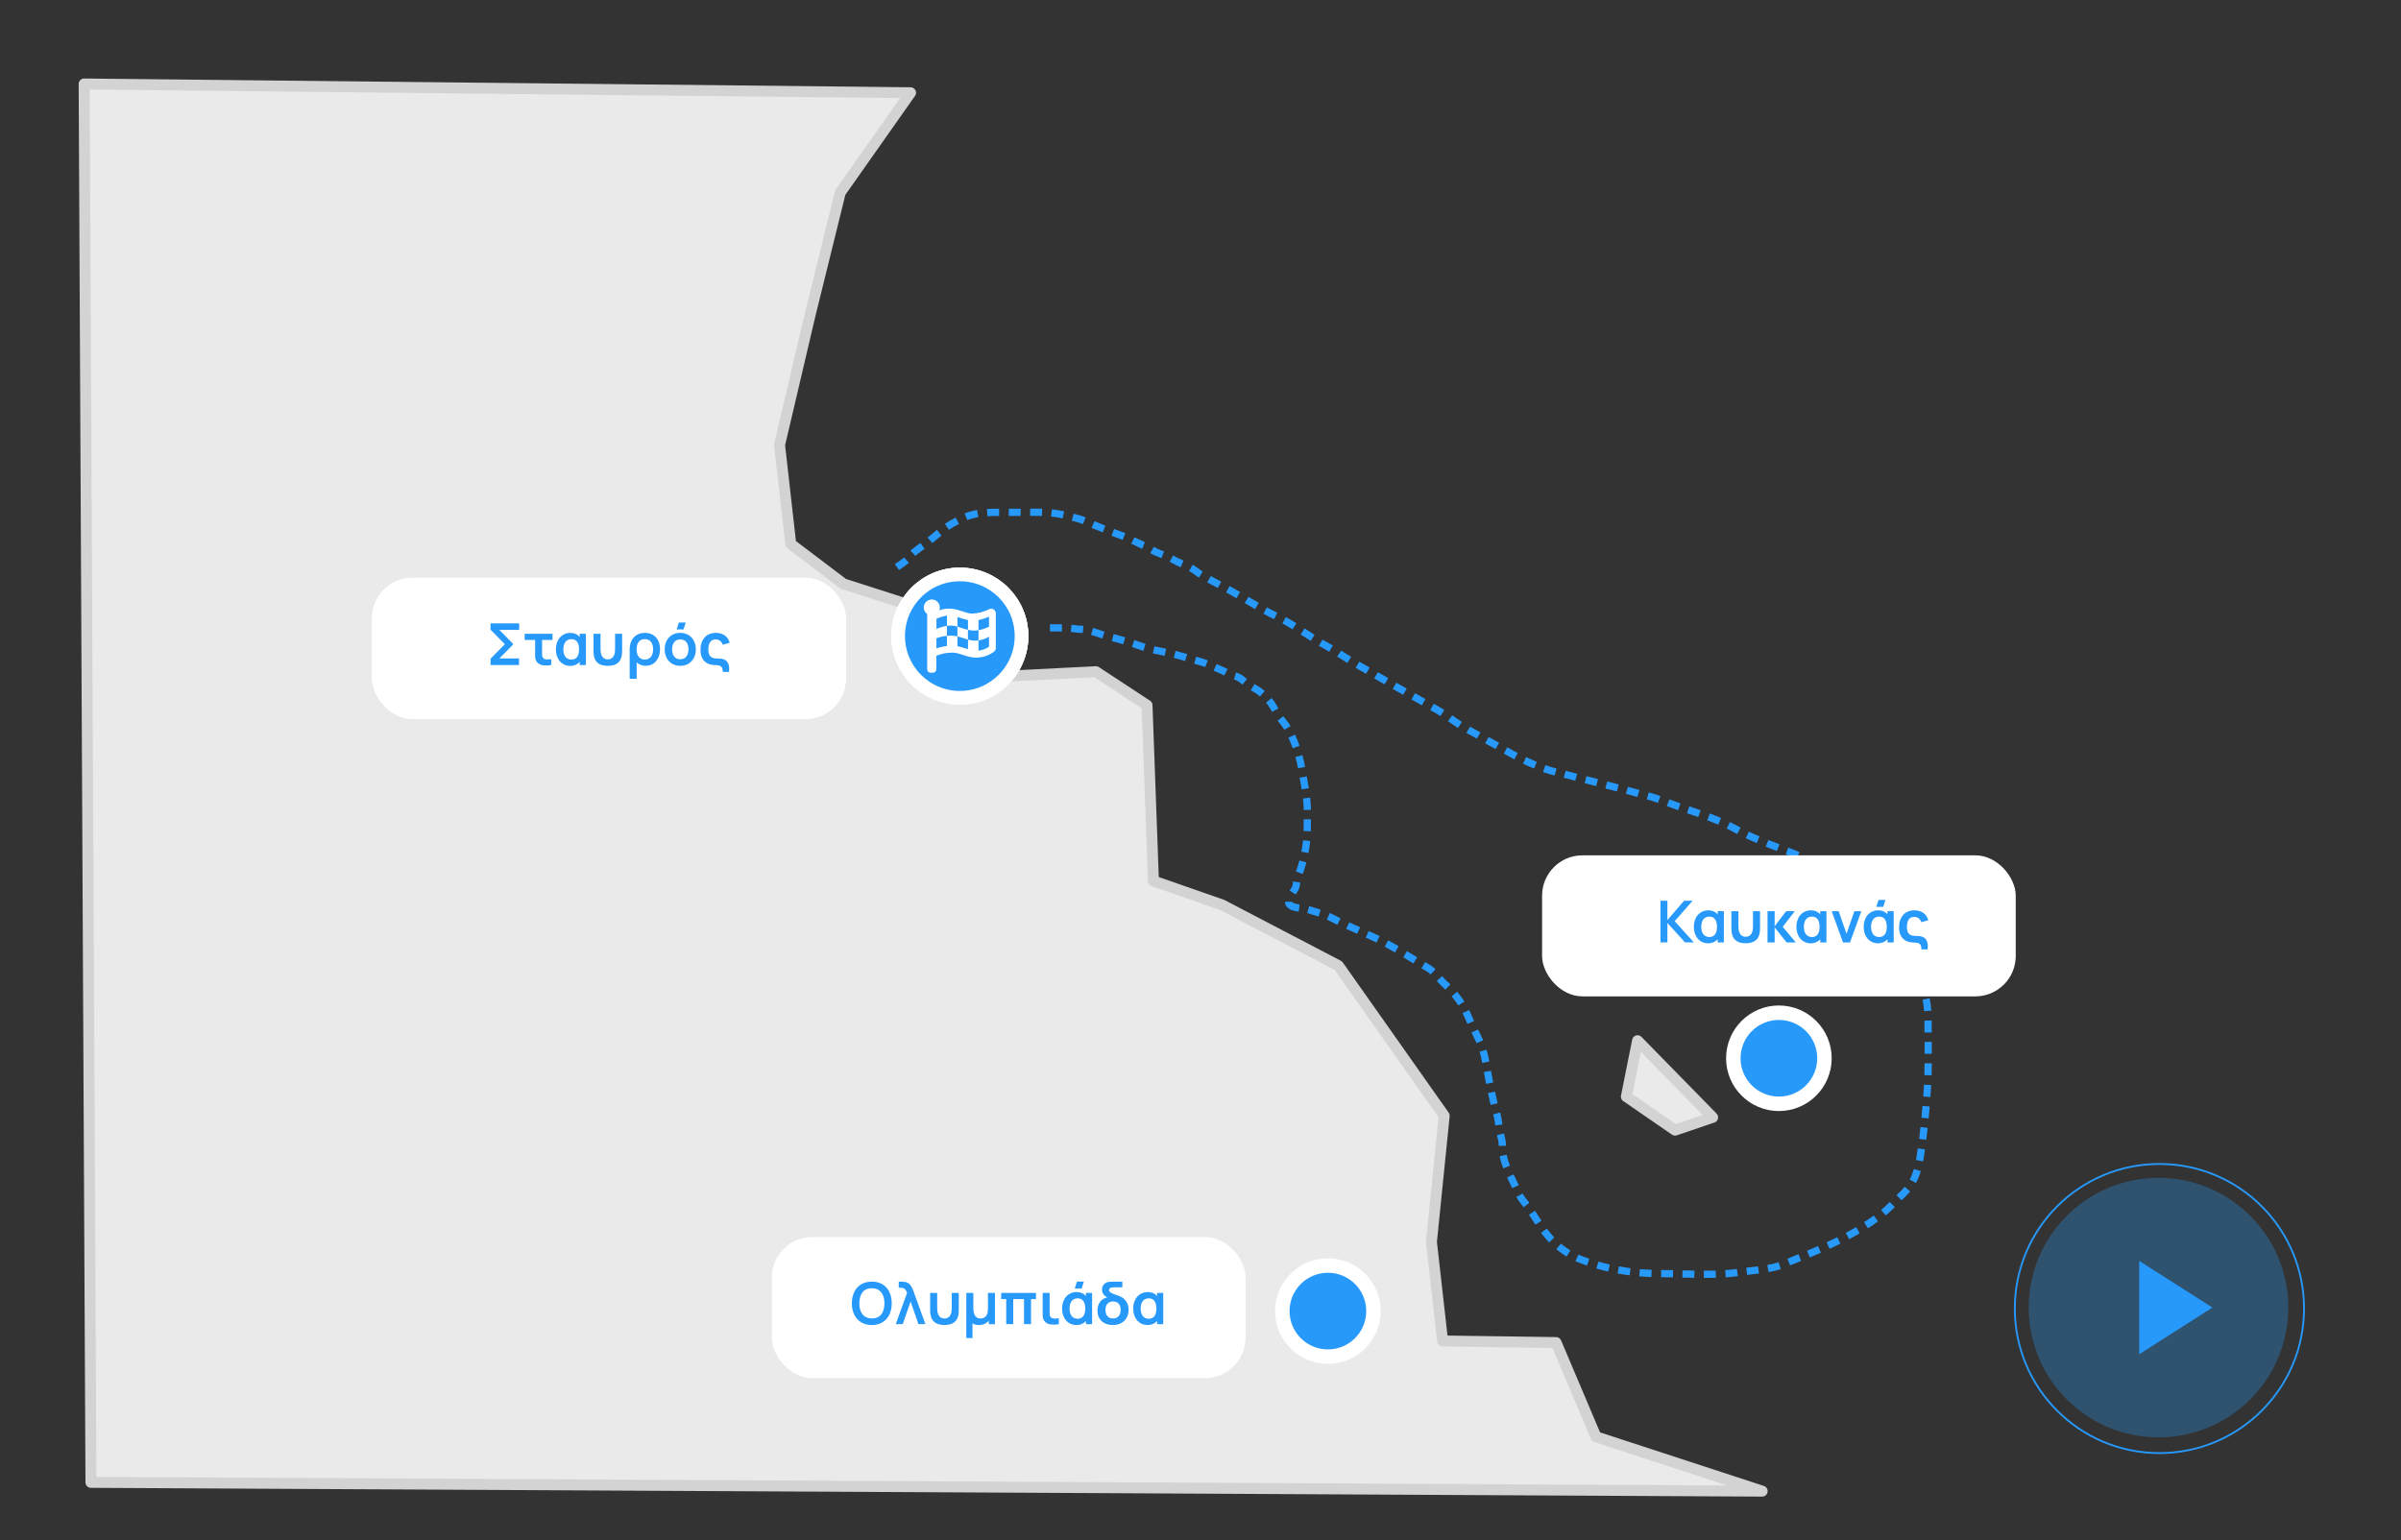 <?xml version="1.0" encoding="UTF-8"?> <svg xmlns="http://www.w3.org/2000/svg" id="Layer_1" viewBox="0 0 497.94 319.53"><rect x="0" y="0" width="497.94" height="319.53" fill="#333333" stroke="none"/><defs><style>.cls-1{isolation:isolate;opacity:.3;}.cls-1,.cls-2,.cls-3,.cls-4,.cls-5{stroke-width:0px;}.cls-1,.cls-2,.cls-3,.cls-6{fill:#2699fb;}.cls-2{fill-rule:evenodd;}.cls-4,.cls-7{fill:none;}.cls-6{stroke-miterlimit:10;stroke-width:2.83px;}.cls-6,.cls-7{stroke:#fff;}.cls-5{fill:#fff;}.cls-7{stroke-width:3px;}.cls-8{fill:#eaeaea;stroke:#d3d3d3;stroke-linecap:round;stroke-linejoin:round;stroke-width:2.27px;}</style></defs><polygon class="cls-2" points="226.7 130.26 226.27 131.7 228.61 132.47 229.06 131.04 226.7 130.26"></polygon><path class="cls-2" d="M222.23,129.61l-.17,1.49,1.25.14c.42.05.92.06,1.24.08l.14-1.49c-.88-.03-1.6-.11-2.45-.22Z"></path><polygon class="cls-2" points="217.75 129.51 217.76 131.01 220.24 131 220.22 129.5 217.75 129.51"></polygon><polygon class="cls-2" points="239.43 134.08 239.09 135.54 241.53 136.06 241.84 134.59 239.43 134.08"></polygon><path class="cls-2" d="M235.23,132.81l-.47,1.42c.77.25,1.52.54,2.37.79l.44-1.44c-.76-.23-1.54-.53-2.33-.78Z"></path><path class="cls-2" d="M230.96,131.54l-.38,1.45c.79.21,1.57.43,2.35.66l.43-1.44c-.8-.24-1.6-.46-2.4-.67Z"></path><path class="cls-2" d="M252.31,137.77l-.62,1.37c.41.19.84.38,1.27.55.3.12.58.27.92.45l.7-1.33c-.32-.17-.68-.36-1.05-.51-.41-.17-.81-.35-1.22-.53Z"></path><path class="cls-2" d="M248.08,136.24l-.43,1.44c.8.24,1.61.44,2.29.71l.54-1.4c-.81-.32-1.62-.51-2.4-.75Z"></path><path class="cls-2" d="M243.8,135.02l-.35,1.46c.79.18,1.51.41,2.32.65l.44-1.43c-.78-.22-1.6-.49-2.42-.67Z"></path><path class="cls-2" d="M263.72,144.81l-1.15.97c.15.18.31.37.44.56.29.39.52.84.79,1.34l1.33-.7c-.26-.49-.54-1.03-.9-1.52-.16-.23-.33-.43-.51-.64Z"></path><path class="cls-2" d="M260.17,141.9l-.76,1.3c.35.2.67.39.98.59.31.2.61.44.91.7l.99-1.13c-.34-.3-.7-.57-1.08-.83-.35-.22-.7-.42-1.04-.62Z"></path><path class="cls-2" d="M256.34,139.51l-.43,1.44c.37.11.62.21.86.37.27.18.56.43.89.71l.95-1.16c-.31-.25-.63-.54-1.01-.8-.39-.27-.86-.45-1.27-.56Z"></path><path class="cls-2" d="M270.11,156.65l-1.45.4c.21.77.39,1.55.54,2.33l1.47-.28c-.16-.82-.35-1.64-.57-2.45Z"></path><path class="cls-2" d="M268.56,152.4l-1.36.63c.33.72.63,1.45.9,2.2l1.41-.5c-.28-.79-.6-1.57-.95-2.34Z"></path><path class="cls-2" d="M266.14,148.58l-1.18.93c.48.61.93,1.13,1.25,1.66l.13.22,1.3-.75-.14-.24c-.41-.68-.92-1.26-1.36-1.82Z"></path><polygon class="cls-2" points="271.87 169.95 270.37 169.98 270.36 172.4 271.86 172.45 271.87 169.95"></polygon><path class="cls-2" d="M271.71,165.47l-1.49.18c.09.8.17,1.56.15,2.39l1.5-.05c.02-.82-.07-1.68-.16-2.51Z"></path><polygon class="cls-2" points="271.01 161.07 269.53 161.33 269.95 163.76 271.43 163.51 271.01 161.07"></polygon><path class="cls-2" d="M269.65,183.09l-1.48-.23c-.06.53-.08.75-.18,1-.07.18-.32.55-.54.89l1.25.82c.22-.35.47-.66.68-1.15.19-.46.23-.98.27-1.32Z"></path><path class="cls-2" d="M270.93,178.9l-1.45-.38c-.2.77-.44,1.53-.71,2.27l1.41.52c.29-.79.54-1.59.76-2.41Z"></path><path class="cls-2" d="M271.73,174.47l-1.49-.15c-.08.79-.2,1.58-.35,2.36l1.47.28c.16-.82.28-1.66.36-2.49Z"></path><path class="cls-2" d="M275.79,189.4l-.62,1.37c.71.32,1.42.71,2.17,1.09l.68-1.34c-.73-.37-1.46-.77-2.23-1.12Z"></path><path class="cls-2" d="M271.51,187.97l-.4,1.45c.75.21,1.52.49,2.36.73l.41-1.44c-.77-.22-1.54-.5-2.37-.73Z"></path><path class="cls-2" d="M267.98,187.06l-1.5.02c-.02.42.24,1,.61,1.27.27.22.55.36.82.46.53.19,1,.25,1.44.3l.16-1.49c-.39-.04-.77-.1-1.08-.22-.15-.06-.29-.12-.39-.21-.05-.06-.05-.05-.06-.14Z"></path><path class="cls-2" d="M287.89,195.07l-.71,1.32c.71.38,1.42.79,2.12,1.2l.76-1.3c-.71-.42-1.44-.83-2.17-1.22Z"></path><polygon class="cls-2" points="283.85 193.15 283.24 194.52 285.47 195.53 286.12 194.17 283.85 193.15"></polygon><polygon class="cls-2" points="279.83 191.35 279.17 192.7 281.45 193.72 282.08 192.36 279.83 191.35"></polygon><path class="cls-2" d="M299.08,202.5l-1.11,1.01c.28.31.57.62.88.94.16.16.32.31.49.46l.42.39,1.04-1.08c-.31-.31-.63-.57-.9-.84-.28-.28-.55-.58-.83-.88Z"></path><path class="cls-2" d="M295.59,199.59l-.8,1.27,1.03.62c.31.2.59.43.87.68l1.02-1.1c-.33-.3-.68-.59-1.06-.83l-1.04-.63Z"></path><polygon class="cls-2" points="291.78 197.31 291.02 198.6 293.12 199.87 293.91 198.59 291.78 197.31"></polygon><polygon class="cls-2" points="306.53 213.57 305.17 214.2 306.23 216.41 307.61 215.81 306.53 213.57"></polygon><path class="cls-2" d="M304.68,209.53l-1.35.65c.34.71.65,1.47,1,2.24l1.37-.61c-.33-.74-.65-1.51-1.01-2.27Z"></path><path class="cls-2" d="M302.2,205.73l-1.15.96c.5.6.97,1.24,1.4,1.9l1.26-.82c-.46-.71-.97-1.39-1.51-2.04Z"></path><path class="cls-2" d="M310.06,226.47l-1.47.3c.17.81.34,1.63.54,2.45l1.46-.35c-.19-.79-.36-1.59-.53-2.4Z"></path><path class="cls-2" d="M309.22,222.14l-1.48.26c.14.81.29,1.65.46,2.46l1.47-.3c-.17-.81-.31-1.6-.45-2.42Z"></path><path class="cls-2" d="M308.3,217.76l-1.44.41c.22.75.39,1.53.54,2.33l1.47-.29c-.16-.82-.34-1.64-.57-2.45Z"></path><path class="cls-2" d="M312.48,239.56l-1.47.28c.17.89.43,1.73.74,2.54l1.4-.54c-.29-.75-.52-1.51-.67-2.28Z"></path><path class="cls-2" d="M311.92,235.14l-1.46.34c.2.83.36,1.52.37,2.24l1.5-.03c0-.89-.22-1.76-.41-2.55Z"></path><path class="cls-2" d="M311.09,230.78l-1.44.42.09.3c.18.59.26,1.24.35,1.97l1.49-.19c-.09-.71-.17-1.47-.4-2.22l-.09-.29Z"></path><polygon class="cls-2" points="318.34 251.17 317.09 252 318.43 254.07 319.69 253.25 318.34 251.17"></polygon><path class="cls-2" d="M315.79,247.6l-1.32.72c.26.47.56.93.9,1.34.21.26.41.51.61.78l1.2-.9c-.21-.28-.43-.56-.65-.83-.29-.34-.53-.72-.75-1.11Z"></path><polygon class="cls-2" points="313.91 243.63 312.55 244.26 313.61 246.49 314.98 245.87 313.91 243.63"></polygon><path class="cls-2" d="M327.34,260.27l-.61,1.37c.82.35,1.59.63,2.39.91l.48-1.42c-.76-.26-1.55-.55-2.27-.86Z"></path><path class="cls-2" d="M323.72,258l-.96,1.15c.67.56,1.38,1.07,2.13,1.53l.78-1.28c-.68-.41-1.33-.88-1.94-1.39Z"></path><path class="cls-2" d="M320.8,254.87l-1.21.89c.51.69,1.07,1.36,1.67,1.99l1.08-1.04c-.55-.58-1.07-1.2-1.55-1.84Z"></path><path class="cls-2" d="M340.09,263.29l-.13,1.49c.84.07,1.68.12,2.52.15l.05-1.5c-.81-.03-1.63-.08-2.44-.14Z"></path><path class="cls-2" d="M335.74,262.71l-.27,1.48c.83.15,1.66.28,2.5.39l.19-1.49c-.81-.11-1.61-.23-2.42-.37Z"></path><path class="cls-2" d="M331.49,261.72l-.42,1.44c.81.24,1.63.44,2.45.63l.33-1.46c-.79-.19-1.58-.38-2.37-.61Z"></path><path class="cls-2" d="M353.36,263.61v1.5c.83,0,1.66,0,2.5-.03l-.05-1.5c-.82.02-1.64.03-2.46.03Z"></path><polygon class="cls-2" points="348.94 263.54 348.9 265.04 351.38 265.09 351.41 263.59 348.94 263.54"></polygon><polygon class="cls-2" points="344.5 263.47 344.5 264.97 346.96 264.99 346.99 263.49 344.5 263.47"></polygon><path class="cls-2" d="M366.52,262.42l.27,1.48c.84-.15,1.69-.34,2.52-.61l-.45-1.43c-.76.24-1.54.42-2.34.56Z"></path><polygon class="cls-2" points="362.15 262.99 362.33 264.48 364.79 264.19 364.61 262.7 362.15 262.99"></polygon><path class="cls-2" d="M357.79,263.49l.1,1.5c.84-.06,1.68-.14,2.52-.25l-.2-1.49c-.8.11-1.62.18-2.43.24Z"></path><path class="cls-2" d="M378.81,257.71l.62,1.36c.76-.35,1.51-.71,2.26-1.07l-.66-1.34c-.73.36-1.48.71-2.22,1.06Z"></path><polygon class="cls-2" points="374.76 259.47 375.34 260.86 377.63 259.88 377.03 258.5 374.76 259.47"></polygon><rect class="cls-3" x="370.87" y="260.63" width="2.47" height="1.5" transform="translate(-71.29 160.48) rotate(-22.27)"></rect><path class="cls-2" d="M390.12,251.01l.97,1.14c.66-.56,1.27-1.14,1.87-1.73l-1.05-1.07c-.58.58-1.17,1.13-1.78,1.65Z"></path><path class="cls-2" d="M386.58,253.55l.81,1.26c.71-.45,1.41-.92,2.09-1.42l-.88-1.22c-.66.48-1.33.94-2.02,1.37Z"></path><path class="cls-2" d="M382.79,255.75l.7,1.33c.74-.39,1.47-.8,2.2-1.22l-.76-1.29c-.71.41-1.42.81-2.14,1.19Z"></path><path class="cls-2" d="M397.36,240.65l1.48.27c.15-.84.27-1.66.38-2.48l-1.49-.21c-.12.81-.23,1.63-.37,2.42Z"></path><path class="cls-2" d="M396.04,244.7l1.32.71c.42-.79.75-1.63,1-2.47l-1.44-.42c-.23.76-.51,1.5-.89,2.19Z"></path><path class="cls-2" d="M393.32,247.94l1.05,1.07c.57-.56,1.2-1.14,1.79-1.82l-1.14-.98c-.51.59-1.11,1.15-1.7,1.73Z"></path><polygon class="cls-2" points="398.86 227.48 400.35 227.58 400.51 225.1 399.01 225.02 398.86 227.48"></polygon><polygon class="cls-2" points="398.48 231.88 399.98 232.03 400.2 229.55 398.7 229.43 398.48 231.88"></polygon><polygon class="cls-2" points="398 236.26 399.48 236.45 399.78 233.98 398.28 233.81 398 236.26"></polygon><polygon class="cls-2" points="399.11 214.2 400.61 214.19 400.61 211.71 399.11 211.73 399.11 214.2"></polygon><rect class="cls-3" x="399.13" y="216.16" width="1.5" height="2.47" transform="translate(-.64 1.17) rotate(-.17)"></rect><polygon class="cls-2" points="399.09 223.04 400.59 223.08 400.63 220.59 399.13 220.58 399.09 223.04"></polygon><path class="cls-2" d="M396.91,201.28l1.46-.35c-.2-.84-.46-1.66-.73-2.46l-1.42.49c.27.77.5,1.54.69,2.32Z"></path><polygon class="cls-2" points="398.23 205.56 399.66 205.11 398.89 202.75 397.46 203.21 398.23 205.56"></polygon><path class="cls-2" d="M399.04,209.77l1.5-.11c-.06-.85-.17-1.72-.35-2.57l-1.47.3c.16.78.26,1.58.32,2.38Z"></path><path class="cls-2" d="M390.77,189.97l1.17-.94c-.53-.66-1.07-1.3-1.64-1.93l-1.11,1.01c.55.6,1.07,1.22,1.58,1.86Z"></path><path class="cls-2" d="M393.66,193.34l1.15-.97c-.56-.67-1.14-1.26-1.66-1.86l-1.13.99c.56.63,1.13,1.22,1.64,1.83Z"></path><path class="cls-2" d="M395.54,197.11l1.4-.53c-.15-.4-.28-.74-.41-1.14-.13-.38-.3-.86-.5-1.27l-1.34.67c.31.67.54,1.49.85,2.26Z"></path><path class="cls-2" d="M380.58,182.04l.63-1.36c-.71-.33-1.43-.72-2.16-1.1l-.7,1.33c.73.38,1.46.78,2.23,1.14Z"></path><path class="cls-2" d="M384.5,183.96l.81-1.26c-.75-.49-1.54-.88-2.31-1.22l-.62,1.37c.74.34,1.46.68,2.12,1.12Z"></path><path class="cls-2" d="M387.83,186.69l1.05-1.07c-.61-.6-1.24-1.17-1.91-1.71l-.94,1.17c.62.51,1.22,1.05,1.8,1.62Z"></path><polygon class="cls-2" points="368.5 176.54 369.04 175.14 366.74 174.26 366.19 175.65 368.5 176.54"></polygon><polygon class="cls-2" points="372.63 178.14 373.19 176.75 370.87 175.84 370.34 177.24 372.63 178.14"></polygon><path class="cls-2" d="M376.59,179.97l.69-1.33c-.74-.38-1.49-.76-2.26-1.11l-.62,1.36c.74.34,1.47.7,2.19,1.08Z"></path><path class="cls-2" d="M356.34,171.07l.59-1.38c-.77-.33-1.56-.64-2.34-.93l-.52,1.41c.77.29,1.52.59,2.27.91Z"></path><path class="cls-2" d="M360.28,173.02l.7-1.33c-.69-.37-1.45-.79-2.21-1.16l-.66,1.35c.73.36,1.43.75,2.18,1.15Z"></path><path class="cls-2" d="M364.33,174.9l.58-1.38c-.75-.31-1.49-.64-2.23-.98l-.63,1.36c.76.35,1.52.69,2.28,1Z"></path><path class="cls-2" d="M343.85,166.55l.5-1.41c-.78-.27-1.62-.56-2.41-.75l-.42,1.44c.8.2,1.56.46,2.33.73Z"></path><polygon class="cls-2" points="348.01 168.08 348.51 166.67 346.21 165.82 345.68 167.22 348.01 168.08"></polygon><polygon class="cls-2" points="352.2 169.49 352.69 168.08 350.34 167.28 349.87 168.71 352.2 169.49"></polygon><polygon class="cls-2" points="331.03 163.08 331.41 161.63 329.02 161.02 328.63 162.47 331.03 163.08"></polygon><polygon class="cls-2" points="335.32 164.19 335.7 162.74 333.31 162.12 332.93 163.57 335.32 164.19"></polygon><polygon class="cls-2" points="339.59 165.32 340 163.87 337.6 163.24 337.2 164.69 339.59 165.32"></polygon><path class="cls-2" d="M318.15,159.44l.57-1.39c-.74-.31-1.48-.64-2.22-.98l-.64,1.36c.75.36,1.51.7,2.29,1.01Z"></path><path class="cls-2" d="M322.41,160.87l.4-1.44c-.81-.2-1.55-.42-2.31-.69l-.49,1.42c.79.28,1.61.53,2.4.72Z"></path><polygon class="cls-2" points="326.7 161.97 327.09 160.52 324.7 159.91 324.3 161.35 326.7 161.97"></polygon><polygon class="cls-2" points="306.28 153.24 307.03 151.94 304.88 150.75 304.11 152.04 306.28 153.24"></polygon><polygon class="cls-2" points="310.17 155.4 310.89 154.08 308.74 152.89 308 154.2 310.17 155.4"></polygon><path class="cls-2" d="M314.06,157.54l.68-1.34c-.73-.36-1.44-.79-2.16-1.18l-.7,1.33c.73.39,1.44.82,2.18,1.19Z"></path><rect class="cls-3" x="293.44" y="143.85" width="1.5" height="2.47" transform="translate(23.29 330.05) rotate(-60.58)"></rect><path class="cls-2" d="M298.72,148.54l.81-1.26c-.72-.47-1.48-.88-2.18-1.28l-.74,1.31c.73.41,1.43.79,2.11,1.24Z"></path><path class="cls-2" d="M302.37,151.02l.81-1.26c-.67-.43-1.34-.9-2.02-1.37l-.86,1.23c.68.47,1.36.95,2.06,1.4Z"></path><polygon class="cls-2" points="283.3 139.78 284.05 138.48 281.9 137.26 281.15 138.55 283.3 139.78"></polygon><polygon class="cls-2" points="287.16 141.97 287.9 140.67 285.75 139.45 285 140.75 287.16 141.97"></polygon><rect class="cls-3" x="289.55" y="141.65" width="1.5" height="2.47" transform="translate(23.04 325.28) rotate(-60.52)"></rect><polygon class="cls-2" points="271.83 132.96 272.63 131.69 270.55 130.36 269.74 131.63 271.83 132.96"></polygon><polygon class="cls-2" points="275.68 135.2 276.42 133.9 274.27 132.69 273.52 133.99 275.68 135.2"></polygon><path class="cls-2" d="M279.42,137.54l.78-1.28c-.69-.43-1.35-.83-2.05-1.3l-.84,1.24c.68.45,1.41.89,2.11,1.33Z"></path><polygon class="cls-2" points="260.29 126.36 261.04 125.06 258.91 123.82 258.15 125.11 260.29 126.36"></polygon><path class="cls-2" d="M264.24,128.46l.65-1.35c-.73-.35-1.45-.72-2.16-1.11l-.71,1.32c.73.4,1.47.78,2.22,1.14Z"></path><path class="cls-2" d="M268.06,130.57l.79-1.28c-.71-.44-1.44-.87-2.18-1.27l-.72,1.32c.71.39,1.42.8,2.11,1.23Z"></path><path class="cls-2" d="M248.65,119.85l.77-1.29c-.26-.15-.47-.31-.75-.52-.26-.2-.58-.44-.91-.63l-.44-.25-.71,1.32.38.21c.52.3,1.02.77,1.66,1.14Z"></path><polygon class="cls-2" points="252.57 121.99 253.27 120.66 251.1 119.51 250.38 120.83 252.57 121.99"></polygon><path class="cls-2" d="M256.43,124.11l.75-1.3c-.71-.41-1.45-.83-2.18-1.23l-.71,1.32c.72.39,1.43.79,2.14,1.21Z"></path><polygon class="cls-2" points="236.88 113.87 237.43 112.47 235.28 111.46 234.6 112.79 236.88 113.87"></polygon><path class="cls-2" d="M240.87,115.8l.54-1.4c-.46-.18-.91-.35-1.32-.54-.26-.12-.52-.26-.79-.42l-.75,1.3c.29.17.6.34.92.48.47.21.94.39,1.4.57Z"></path><path class="cls-2" d="M244.85,117.67l.6-1.37c-.38-.17-.74-.33-1.09-.5l-.51-.26-.55-.31-.71,1.32c.69.41,1.51.8,2.25,1.12Z"></path><path class="cls-2" d="M224.59,108.72l.56-1.39c-.4-.16-.84-.32-1.28-.44l-1.21-.32-.38,1.45,1.19.32c.38.1.74.23,1.11.38Z"></path><path class="cls-2" d="M228.7,110.44l.53-1.4-1.16-.47c-.39-.15-.72-.27-1.09-.44l-.6,1.37c.79.34,1.57.62,2.32.93Z"></path><path class="cls-2" d="M232.83,112l.55-1.4c-.8-.31-1.58-.58-2.34-.86l-.52,1.41c.78.29,1.56.55,2.31.85Z"></path><polygon class="cls-2" points="211.67 107.03 211.69 105.53 209.21 105.54 209.2 107.04 211.67 107.03"></polygon><polygon class="cls-2" points="216.1 107.03 216.14 105.53 213.65 105.53 213.63 107.03 216.1 107.03"></polygon><path class="cls-2" d="M220.38,107.55l.31-1.47c-.83-.18-1.67-.32-2.53-.42l-.17,1.49c.8.09,1.6.23,2.39.4Z"></path><path class="cls-2" d="M198.87,108.7l-.68-1.34c-.77.39-1.52.83-2.23,1.31l.84,1.24c.67-.45,1.36-.85,2.08-1.22Z"></path><path class="cls-2" d="M202.89,107.28l-.26-1.48c-.87.15-1.74.39-2.57.72l.55,1.39c.73-.29,1.49-.5,2.27-.64Z"></path><path class="cls-2" d="M207.21,107.04v-1.5c-.82,0-1.66,0-2.52.04l.08,1.5c.8-.04,1.62-.04,2.44-.04Z"></path><path class="cls-2" d="M188.49,116.73l-1.03-1.09-.13.12c-.47.44-1.08.8-1.75,1.27l.87,1.22c.59-.42,1.27-.82,1.88-1.38l.16-.15Z"></path><path class="cls-2" d="M191.76,113.87l-.86-1.23c-.53.37-1.09.75-1.64,1.21-.15.13-.3.26-.44.39l1.04,1.08c.12-.11.24-.22.36-.33.47-.39,1-.75,1.53-1.13Z"></path><polygon class="cls-2" points="195.24 111.11 194.32 109.92 192.37 111.52 193.35 112.66 195.24 111.11"></polygon><g id="Component_21_1"><g id="Group_326"><circle id="Ellipse_12-2" class="cls-1" cx="447.65" cy="271.27" r="26.92"></circle><path id="Icon_ionic-md-play" class="cls-3" d="M443.65,261.58v19.36l15.18-9.68-15.18-9.68Z"></path></g><g id="Path_444"><path class="cls-4" d="M447.84,241.28c16.67,0,30.18,13.51,30.18,30.18s-13.51,30.18-30.18,30.18-30.18-13.51-30.18-30.18,13.51-30.18,30.18-30.18Z"></path><path class="cls-3" d="M447.84,241.66c-4.02,0-7.93.79-11.6,2.34-1.77.75-3.47,1.67-5.06,2.75-1.58,1.07-3.06,2.29-4.41,3.64-1.35,1.35-2.57,2.83-3.64,4.41-1.08,1.59-2,3.3-2.75,5.06-1.55,3.67-2.34,7.58-2.34,11.6s.79,7.93,2.34,11.6c.75,1.77,1.67,3.47,2.75,5.06,1.07,1.58,2.29,3.06,3.64,4.41,1.35,1.35,2.83,2.57,4.41,3.64,1.59,1.08,3.3,2,5.06,2.75,3.67,1.55,7.58,2.34,11.6,2.34s7.93-.79,11.6-2.34c1.77-.75,3.47-1.67,5.06-2.75,1.58-1.07,3.06-2.29,4.41-3.64,1.35-1.35,2.57-2.83,3.64-4.41,1.08-1.59,2-3.3,2.75-5.06,1.55-3.67,2.34-7.58,2.34-11.6s-.79-7.93-2.34-11.6c-.75-1.77-1.67-3.47-2.75-5.06-1.07-1.58-2.29-3.06-3.64-4.41-1.35-1.35-2.83-2.57-4.41-3.64-1.59-1.08-3.3-2-5.06-2.75-3.67-1.55-7.58-2.34-11.6-2.34M447.84,241.28c16.67,0,30.18,13.51,30.18,30.18s-13.51,30.18-30.18,30.18-30.18-13.51-30.18-30.18,13.51-30.18,30.18-30.18Z"></path></g></g><polygon class="cls-8" points="188.84 19.24 17.45 17.42 18.86 307.52 365.45 309.34 330.99 298.07 322.71 278.52 299.18 278.19 296.86 257.65 299.51 231.47 277.55 200.32 253.45 187.73 239.21 182.76 237.88 146.31 227.28 139.35 200.77 140.68 191.45 126.43 174.92 121.13 163.99 112.85 161.67 92.3 167.97 65.46 174.26 39.95 188.84 19.24"></polygon><polygon class="cls-8" points="339.61 215.9 355.18 231.8 347.39 234.45 337.29 227.49 339.61 215.9"></polygon><circle class="cls-6" cx="199.06" cy="131.96" r="12.79"></circle><path id="Icon_awesome-flag-checkered" class="cls-5" d="M198.56,130v2.02c.77.18,1.46.46,2.18.66v-2.02c-.77-.17-1.47-.46-2.18-.66h0ZM205.19,126.35c-1.08.55-2.26.88-3.47.94-1.59,0-2.9-1.03-4.9-1.03-.69,0-1.37.12-2.02.36.33-.86-.1-1.82-.96-2.15-.86-.33-1.82.1-2.15.96-.27.71-.02,1.52.6,1.96v11.46c0,.39.32.71.71.71,0,0,0,0,0,0h.47c.39,0,.71-.32.71-.71,0,0,0,0,0,0v-2.8c1.07-.45,2.23-.68,3.39-.65,1.59,0,2.9,1.03,4.9,1.03,1.31-.01,2.58-.44,3.64-1.21.26-.18.41-.47.41-.78v-7.21c0-.52-.42-.95-.95-.95-.14,0-.27.03-.4.09ZM196.38,134.02c-.75.08-1.48.24-2.18.49v-2.09c.7-.27,1.44-.44,2.18-.52v2.11ZM205.11,130.03c-.7.32-1.43.56-2.18.71v2.11c.77-.1,1.52-.36,2.18-.77v2.09c-.65.44-1.4.72-2.18.8v-2.12c-.73.11-1.48.05-2.18-.17v2c-.71-.26-1.44-.47-2.18-.63v-2.03c-.72-.16-1.45-.2-2.18-.11v-2.08c-.75.13-1.48.34-2.18.62v-2.09c.69-.31,1.43-.53,2.18-.65v2.12c.73-.1,1.48-.05,2.18.17v-2c.71.26,1.44.47,2.18.63v2.03c.72.17,1.46.2,2.18.08v-2.13c.75-.14,1.48-.37,2.18-.67v2.09Z"></path><circle class="cls-6" cx="199.06" cy="131.96" r="12.79"></circle><path id="Icon_awesome-flag-checkered-2" class="cls-5" d="M198.56,130v2.02c.77.18,1.46.46,2.18.66v-2.02c-.77-.17-1.47-.46-2.18-.66h0ZM205.19,126.35c-1.08.55-2.26.88-3.47.94-1.59,0-2.9-1.03-4.9-1.03-.69,0-1.37.12-2.02.36.33-.86-.1-1.82-.96-2.15-.86-.33-1.82.1-2.15.96-.27.71-.02,1.52.6,1.96v11.46c0,.39.32.71.71.71,0,0,0,0,0,0h.47c.39,0,.71-.32.71-.71,0,0,0,0,0,0v-2.8c1.07-.45,2.23-.68,3.39-.65,1.59,0,2.9,1.03,4.9,1.03,1.31-.01,2.58-.44,3.64-1.21.26-.18.41-.47.41-.78v-7.21c0-.52-.42-.95-.95-.95-.14,0-.27.03-.4.09ZM196.38,134.02c-.75.08-1.48.24-2.18.49v-2.09c.7-.27,1.44-.44,2.18-.52v2.11ZM205.11,130.03c-.7.32-1.43.56-2.18.71v2.11c.77-.1,1.52-.36,2.18-.77v2.09c-.65.44-1.4.72-2.18.8v-2.12c-.73.11-1.48.05-2.18-.17v2c-.71-.26-1.44-.47-2.18-.63v-2.03c-.72-.16-1.45-.2-2.18-.11v-2.08c-.75.13-1.48.34-2.18.62v-2.09c.69-.31,1.43-.53,2.18-.65v2.12c.73-.1,1.48-.05,2.18.17v-2c.71.26,1.44.47,2.18.63v2.03c.72.17,1.46.2,2.18.08v-2.13c.75-.14,1.48-.37,2.18-.67v2.09Z"></path><circle class="cls-6" cx="199.06" cy="131.96" r="12.79"></circle><path id="Icon_awesome-flag-checkered-3" class="cls-5" d="M198.56,130v2.02c.77.18,1.46.46,2.18.66v-2.02c-.77-.17-1.47-.46-2.18-.66h0ZM205.19,126.35c-1.08.55-2.26.88-3.47.94-1.59,0-2.9-1.03-4.9-1.03-.69,0-1.37.12-2.02.36.33-.86-.1-1.82-.96-2.15-.86-.33-1.82.1-2.15.96-.27.71-.02,1.52.6,1.96v11.46c0,.39.32.71.71.71,0,0,0,0,0,0h.47c.39,0,.71-.32.71-.71,0,0,0,0,0,0v-2.8c1.07-.45,2.23-.68,3.39-.65,1.59,0,2.9,1.03,4.9,1.03,1.31-.01,2.58-.44,3.64-1.21.26-.18.41-.47.41-.78v-7.21c0-.52-.42-.95-.95-.95-.14,0-.27.03-.4.09ZM196.38,134.02c-.75.08-1.48.24-2.18.49v-2.09c.7-.27,1.44-.44,2.18-.52v2.11ZM205.11,130.03c-.7.32-1.43.56-2.18.71v2.11c.77-.1,1.52-.36,2.18-.77v2.09c-.65.44-1.4.72-2.18.8v-2.12c-.73.11-1.48.05-2.18-.17v2c-.71-.26-1.44-.47-2.18-.63v-2.03c-.72-.16-1.45-.2-2.18-.11v-2.08c-.75.13-1.48.34-2.18.62v-2.09c.69-.31,1.43-.53,2.18-.65v2.12c.73-.1,1.48-.05,2.18.17v-2c.71.26,1.44.47,2.18.63v2.03c.72.17,1.46.2,2.18.08v-2.13c.75-.14,1.48-.37,2.18-.67v2.09Z"></path><rect class="cls-5" x="77.18" y="119.88" width="98.23" height="29.26" rx="8.37" ry="8.37"></rect><path class="cls-3" d="M101.73,136.66l2.97-3.02-2.97-3.01v-1.31h5.94v1.36h-4.11l2.81,2.85v.22l-2.81,2.85h4.08v1.36h-5.9v-1.29Z"></path><path class="cls-3" d="M111.24,137.18c-.32-.54-.26-1.06-.26-1.88v-2.54h-2.17v-1.28h5.78v1.28h-2.17v2.47c0,.53-.02.9.13,1.16.16.26.43.37.71.4.32.02.72,0,1.06-.05v1.21c-.48.13-1.31.13-1.76.05-.48-.08-.96-.25-1.31-.82Z"></path><path class="cls-3" d="M121.51,131.48v6.48h-1.28v-.66c-.46.53-1.14.84-1.96.84-1.83,0-2.99-1.47-2.99-3.42s1.18-3.42,3.03-3.42c.82,0,1.46.3,1.91.83v-.65h1.28ZM120.09,134.71c0-1.26-.47-2.12-1.57-2.12s-1.69.83-1.69,2.13c0,1.16.5,2.11,1.68,2.11,1.12,0,1.58-.86,1.58-2.12Z"></path><path class="cls-3" d="M123.08,131.48h1.46v3.12c0,.8.13,2.18,1.51,2.18s1.51-1.38,1.51-2.18v-3.12h1.46v3.51c0,1.21-.19,3.14-2.97,3.14s-2.97-1.93-2.97-3.14v-3.51Z"></path><path class="cls-3" d="M130.58,135.17c0-.43,0-.85.07-1.25.26-1.56,1.38-2.63,3.11-2.63,2,0,3.13,1.45,3.13,3.39s-1.15,3.44-2.97,3.44c-.78,0-1.45-.28-1.88-.71v3.41h-1.45v-5.66ZM135.45,134.7c0-1.27-.58-2.11-1.73-2.11s-1.69.85-1.69,2.12.56,2.12,1.69,2.12,1.73-.88,1.73-2.13Z"></path><path class="cls-3" d="M137.85,134.71c0-2.03,1.31-3.42,3.23-3.42s3.23,1.42,3.23,3.42-1.3,3.42-3.23,3.42-3.23-1.42-3.23-3.42ZM142.78,134.71c0-1.26-.58-2.06-1.7-2.06s-1.69.84-1.69,2.06.58,2.06,1.69,2.06,1.7-.85,1.7-2.06ZM140.79,129.14h1.43l-.46,1.44h-1.43l.46-1.44Z"></path><path class="cls-3" d="M148.06,137.95c-1.67-.06-2.79-1.12-2.79-3.11,0-2.18,1.22-3.55,3.19-3.55,1.48,0,2.55.78,2.87,2.06l-1.44.4c-.23-.7-.76-1.1-1.49-1.1-1.08,0-1.5.89-1.5,2.09,0,1.02.29,1.85,1.71,1.86.29,0,1,0,1.47.17.89.31,1.31,1.27,1.09,2.63h-1.27c.02-1.4-.72-1.4-1.85-1.44Z"></path><rect class="cls-5" x="77.18" y="119.88" width="98.23" height="29.26" rx="8.37" ry="8.37"></rect><path class="cls-3" d="M101.73,136.66l2.97-3.02-2.97-3.01v-1.31h5.94v1.36h-4.11l2.81,2.85v.22l-2.81,2.85h4.08v1.36h-5.9v-1.29Z"></path><path class="cls-3" d="M111.24,137.18c-.32-.54-.26-1.06-.26-1.88v-2.54h-2.17v-1.28h5.78v1.28h-2.17v2.47c0,.53-.02.9.13,1.16.16.26.43.37.71.4.32.02.72,0,1.06-.05v1.21c-.48.13-1.31.13-1.76.05-.48-.08-.96-.25-1.31-.82Z"></path><path class="cls-3" d="M121.51,131.48v6.48h-1.28v-.66c-.46.53-1.14.84-1.96.84-1.83,0-2.99-1.47-2.99-3.42s1.18-3.42,3.03-3.42c.82,0,1.46.3,1.91.83v-.65h1.28ZM120.09,134.71c0-1.26-.47-2.12-1.57-2.12s-1.69.83-1.69,2.13c0,1.16.5,2.11,1.68,2.11,1.12,0,1.58-.86,1.58-2.12Z"></path><path class="cls-3" d="M123.08,131.48h1.46v3.12c0,.8.13,2.18,1.51,2.18s1.51-1.38,1.51-2.18v-3.12h1.46v3.51c0,1.21-.19,3.14-2.97,3.14s-2.97-1.93-2.97-3.14v-3.51Z"></path><path class="cls-3" d="M130.58,135.17c0-.43,0-.85.07-1.25.26-1.56,1.38-2.63,3.11-2.63,2,0,3.13,1.45,3.13,3.39s-1.15,3.44-2.97,3.44c-.78,0-1.45-.28-1.88-.71v3.41h-1.45v-5.66ZM135.45,134.7c0-1.27-.58-2.11-1.73-2.11s-1.69.85-1.69,2.12.56,2.12,1.69,2.12,1.73-.88,1.73-2.13Z"></path><path class="cls-3" d="M137.85,134.71c0-2.03,1.31-3.42,3.23-3.42s3.23,1.42,3.23,3.42-1.3,3.42-3.23,3.42-3.23-1.42-3.23-3.42ZM142.78,134.71c0-1.26-.58-2.06-1.7-2.06s-1.69.84-1.69,2.06.58,2.06,1.69,2.06,1.7-.85,1.7-2.06ZM140.79,129.14h1.43l-.46,1.44h-1.43l.46-1.44Z"></path><path class="cls-3" d="M148.06,137.95c-1.67-.06-2.79-1.12-2.79-3.11,0-2.18,1.22-3.55,3.19-3.55,1.48,0,2.55.78,2.87,2.06l-1.44.4c-.23-.7-.76-1.1-1.49-1.1-1.08,0-1.5.89-1.5,2.09,0,1.02.29,1.85,1.71,1.86.29,0,1,0,1.47.17.89.31,1.31,1.27,1.09,2.63h-1.27c.02-1.4-.72-1.4-1.85-1.44Z"></path><rect class="cls-5" x="77.18" y="119.88" width="98.23" height="29.26" rx="8.37" ry="8.37"></rect><path class="cls-3" d="M101.73,136.66l2.97-3.02-2.97-3.01v-1.31h5.94v1.36h-4.11l2.81,2.85v.22l-2.81,2.85h4.08v1.36h-5.9v-1.29Z"></path><path class="cls-3" d="M111.24,137.18c-.32-.54-.26-1.06-.26-1.88v-2.54h-2.17v-1.28h5.78v1.28h-2.17v2.47c0,.53-.02.9.13,1.16.16.26.43.37.71.4.32.02.72,0,1.06-.05v1.21c-.48.13-1.31.13-1.76.05-.48-.08-.96-.25-1.31-.82Z"></path><path class="cls-3" d="M121.51,131.48v6.48h-1.28v-.66c-.46.53-1.14.84-1.96.84-1.83,0-2.99-1.47-2.99-3.42s1.18-3.42,3.03-3.42c.82,0,1.46.3,1.91.83v-.65h1.28ZM120.09,134.71c0-1.26-.47-2.12-1.57-2.12s-1.69.83-1.69,2.13c0,1.16.5,2.11,1.68,2.11,1.12,0,1.58-.86,1.58-2.12Z"></path><path class="cls-3" d="M123.08,131.48h1.46v3.12c0,.8.13,2.18,1.51,2.18s1.51-1.38,1.51-2.18v-3.12h1.46v3.51c0,1.21-.19,3.14-2.97,3.14s-2.97-1.93-2.97-3.14v-3.51Z"></path><path class="cls-3" d="M130.58,135.17c0-.43,0-.85.07-1.25.26-1.56,1.38-2.63,3.11-2.63,2,0,3.13,1.45,3.13,3.39s-1.15,3.44-2.97,3.44c-.78,0-1.45-.28-1.88-.71v3.41h-1.45v-5.66ZM135.45,134.7c0-1.27-.58-2.11-1.73-2.11s-1.69.85-1.69,2.12.56,2.12,1.69,2.12,1.73-.88,1.73-2.13Z"></path><path class="cls-3" d="M137.85,134.71c0-2.03,1.31-3.42,3.23-3.42s3.23,1.42,3.23,3.42-1.3,3.42-3.23,3.42-3.23-1.42-3.23-3.42ZM142.78,134.71c0-1.26-.58-2.06-1.7-2.06s-1.69.84-1.69,2.06.58,2.06,1.69,2.06,1.7-.85,1.7-2.06ZM140.79,129.14h1.43l-.46,1.44h-1.43l.46-1.44Z"></path><path class="cls-3" d="M148.06,137.95c-1.67-.06-2.79-1.12-2.79-3.11,0-2.18,1.22-3.55,3.19-3.55,1.48,0,2.55.78,2.87,2.06l-1.44.4c-.23-.7-.76-1.1-1.49-1.1-1.08,0-1.5.89-1.5,2.09,0,1.02.29,1.85,1.71,1.86.29,0,1,0,1.47.17.89.31,1.31,1.27,1.09,2.63h-1.27c.02-1.4-.72-1.4-1.85-1.44Z"></path><rect class="cls-5" x="319.81" y="177.44" width="98.23" height="29.26" rx="8.37" ry="8.37"></rect><path class="cls-3" d="M344.36,186.87h1.44v4.01l3.45-4.01h1.78l-3.72,4.23,3.97,4.4h-1.83l-3.65-4.03v4.03h-1.44v-8.64Z"></path><path class="cls-3" d="M357.51,189.03v6.48h-1.28v-.66c-.46.53-1.14.84-1.96.84-1.83,0-2.99-1.47-2.99-3.42s1.18-3.42,3.03-3.42c.82,0,1.46.3,1.91.83v-.65h1.28ZM356.08,192.27c0-1.26-.47-2.12-1.57-2.12s-1.69.83-1.69,2.13c0,1.16.5,2.11,1.68,2.11,1.12,0,1.58-.86,1.58-2.12Z"></path><path class="cls-3" d="M359.07,189.03h1.46v3.12c0,.8.13,2.18,1.51,2.18s1.51-1.38,1.51-2.18v-3.12h1.46v3.51c0,1.21-.19,3.14-2.97,3.14s-2.97-1.93-2.97-3.14v-3.51Z"></path><path class="cls-3" d="M366.58,189.03h1.46v3.12l2.38-3.12h1.8l-2.51,3.24,2.72,3.24h-1.91l-2.48-3.12v3.12h-1.48v-6.48Z"></path><path class="cls-3" d="M378.78,189.03v6.48h-1.28v-.66c-.46.53-1.14.84-1.96.84-1.83,0-2.99-1.47-2.99-3.42s1.18-3.42,3.03-3.42c.82,0,1.46.3,1.91.83v-.65h1.28ZM377.36,192.27c0-1.26-.47-2.12-1.57-2.12s-1.69.83-1.69,2.13c0,1.16.5,2.11,1.68,2.11,1.12,0,1.58-.86,1.58-2.12Z"></path><path class="cls-3" d="M379.87,189.03h1.45l1.63,4.69,1.62-4.69h1.45l-2.35,6.48h-1.45l-2.35-6.48Z"></path><path class="cls-3" d="M392.73,189.03v6.48h-1.28v-.66c-.46.53-1.14.84-1.96.84-1.83,0-2.99-1.47-2.99-3.42s1.18-3.42,3.03-3.42c.82,0,1.46.3,1.91.83v-.65h1.28ZM391.3,192.27c0-1.26-.47-2.12-1.57-2.12s-1.69.83-1.69,2.13c0,1.16.5,2.11,1.68,2.11,1.12,0,1.58-.86,1.58-2.12ZM390.56,188.13h-1.43l.46-1.44h1.43l-.46,1.44Z"></path><path class="cls-3" d="M396.63,195.51c-1.67-.06-2.79-1.12-2.79-3.11,0-2.18,1.22-3.55,3.19-3.55,1.48,0,2.55.78,2.87,2.06l-1.44.4c-.23-.7-.76-1.1-1.49-1.1-1.08,0-1.5.89-1.5,2.09,0,1.02.29,1.85,1.72,1.86.29,0,1,0,1.47.17.89.31,1.31,1.27,1.09,2.63h-1.27c.02-1.4-.72-1.4-1.85-1.44Z"></path><g id="Ellipse_16"><circle class="cls-3" cx="368.92" cy="219.54" r="10.54"></circle><circle class="cls-7" cx="368.92" cy="219.54" r="9.45"></circle></g><rect class="cls-5" x="160.08" y="256.63" width="98.23" height="29.26" rx="8.37" ry="8.37"></rect><path class="cls-3" d="M176.67,270.38c0-2.67,1.55-4.5,4.14-4.5s4.12,1.82,4.12,4.5-1.54,4.5-4.12,4.5-4.14-1.82-4.14-4.5ZM183.42,270.38c0-1.9-.87-3.12-2.6-3.13-1.74-.02-2.6,1.24-2.6,3.13-.01,1.88.87,3.12,2.6,3.13,1.74.02,2.6-1.25,2.6-3.13Z"></path><path class="cls-3" d="M188.13,268.22c-.31-.77-.6-1.08-1.43-1.08h-.31v-1.26h.44c.14,0,.61,0,.97.08,1.03.24,1.4,1.21,1.77,2.25l2.35,6.48h-1.45l-1.62-4.7-1.63,4.7h-1.45l2.35-6.48Z"></path><path class="cls-3" d="M192.9,268.22h1.46v3.12c0,.8.13,2.18,1.51,2.18s1.51-1.38,1.51-2.18v-3.12h1.46v3.51c0,1.21-.19,3.14-2.97,3.14s-2.97-1.93-2.97-3.14v-3.51Z"></path><path class="cls-3" d="M200.4,268.22h1.46v3.12c0,.8.13,2.18,1.51,2.18.74,0,1.52-.41,1.52-1.98v-3.32h1.45v6.48h-1.28v-.73c-.47.58-1.19.91-2.11.91-.53,0-.95-.12-1.27-.35v3.05h-1.28v-9.35Z"></path><path class="cls-3" d="M208.67,269.5h-1.03v-1.28h7.21v1.28h-1.03v5.19h-1.45v-5.19h-2.24v5.19h-1.45v-5.19Z"></path><path class="cls-3" d="M216.52,273.93c-.34-.54-.28-1.06-.28-1.88v-3.83h1.44v3.75c0,.53-.02.9.13,1.16.17.26.45.37.71.4.32.02.72,0,1.07-.05v1.21c-.49.13-1.32.13-1.78.05-.47-.08-.95-.25-1.29-.82Z"></path><path class="cls-3" d="M226.49,268.22v6.48h-1.28v-.66c-.46.53-1.14.84-1.96.84-1.83,0-2.99-1.47-2.99-3.42s1.18-3.42,3.04-3.42c.82,0,1.46.3,1.91.83v-.65h1.28ZM225.07,271.46c0-1.26-.47-2.12-1.57-2.12s-1.69.83-1.69,2.13c0,1.16.5,2.11,1.68,2.11,1.12,0,1.58-.86,1.58-2.12ZM224.32,267.32h-1.43l.46-1.44h1.43l-.46,1.44Z"></path><path class="cls-3" d="M234.05,271.75c0,1.85-1.28,3.13-3.26,3.13s-3.19-1.2-3.19-3.01c0-1.38.74-2.48,2.04-2.71-.62-.34-1.09-.83-1.09-1.61,0-.65.32-1.47,1.48-1.63.2-.04.38-.04.76-.04h1.97v1.18h-1.63c-.28,0-.48,0-.65.05-.28.07-.47.24-.47.52,0,.65,1.15.84,2.24,1.28,1.13.47,1.81,1.51,1.81,2.84ZM232.41,271.75c0-1.09-.55-1.76-1.57-1.76s-1.58.68-1.58,1.76.56,1.77,1.58,1.77,1.57-.7,1.57-1.77Z"></path><path class="cls-3" d="M241.24,268.22v6.48h-1.28v-.66c-.46.53-1.14.84-1.96.84-1.83,0-2.99-1.47-2.99-3.42s1.18-3.42,3.04-3.42c.82,0,1.46.3,1.91.83v-.65h1.28ZM239.82,271.46c0-1.26-.47-2.12-1.57-2.12s-1.69.83-1.69,2.13c0,1.16.5,2.11,1.68,2.11,1.12,0,1.58-.86,1.58-2.12Z"></path><g id="Ellipse_16-2"><circle class="cls-3" cx="275.39" cy="271.99" r="10.54"></circle><circle class="cls-7" cx="275.39" cy="271.99" r="9.45"></circle></g></svg> 